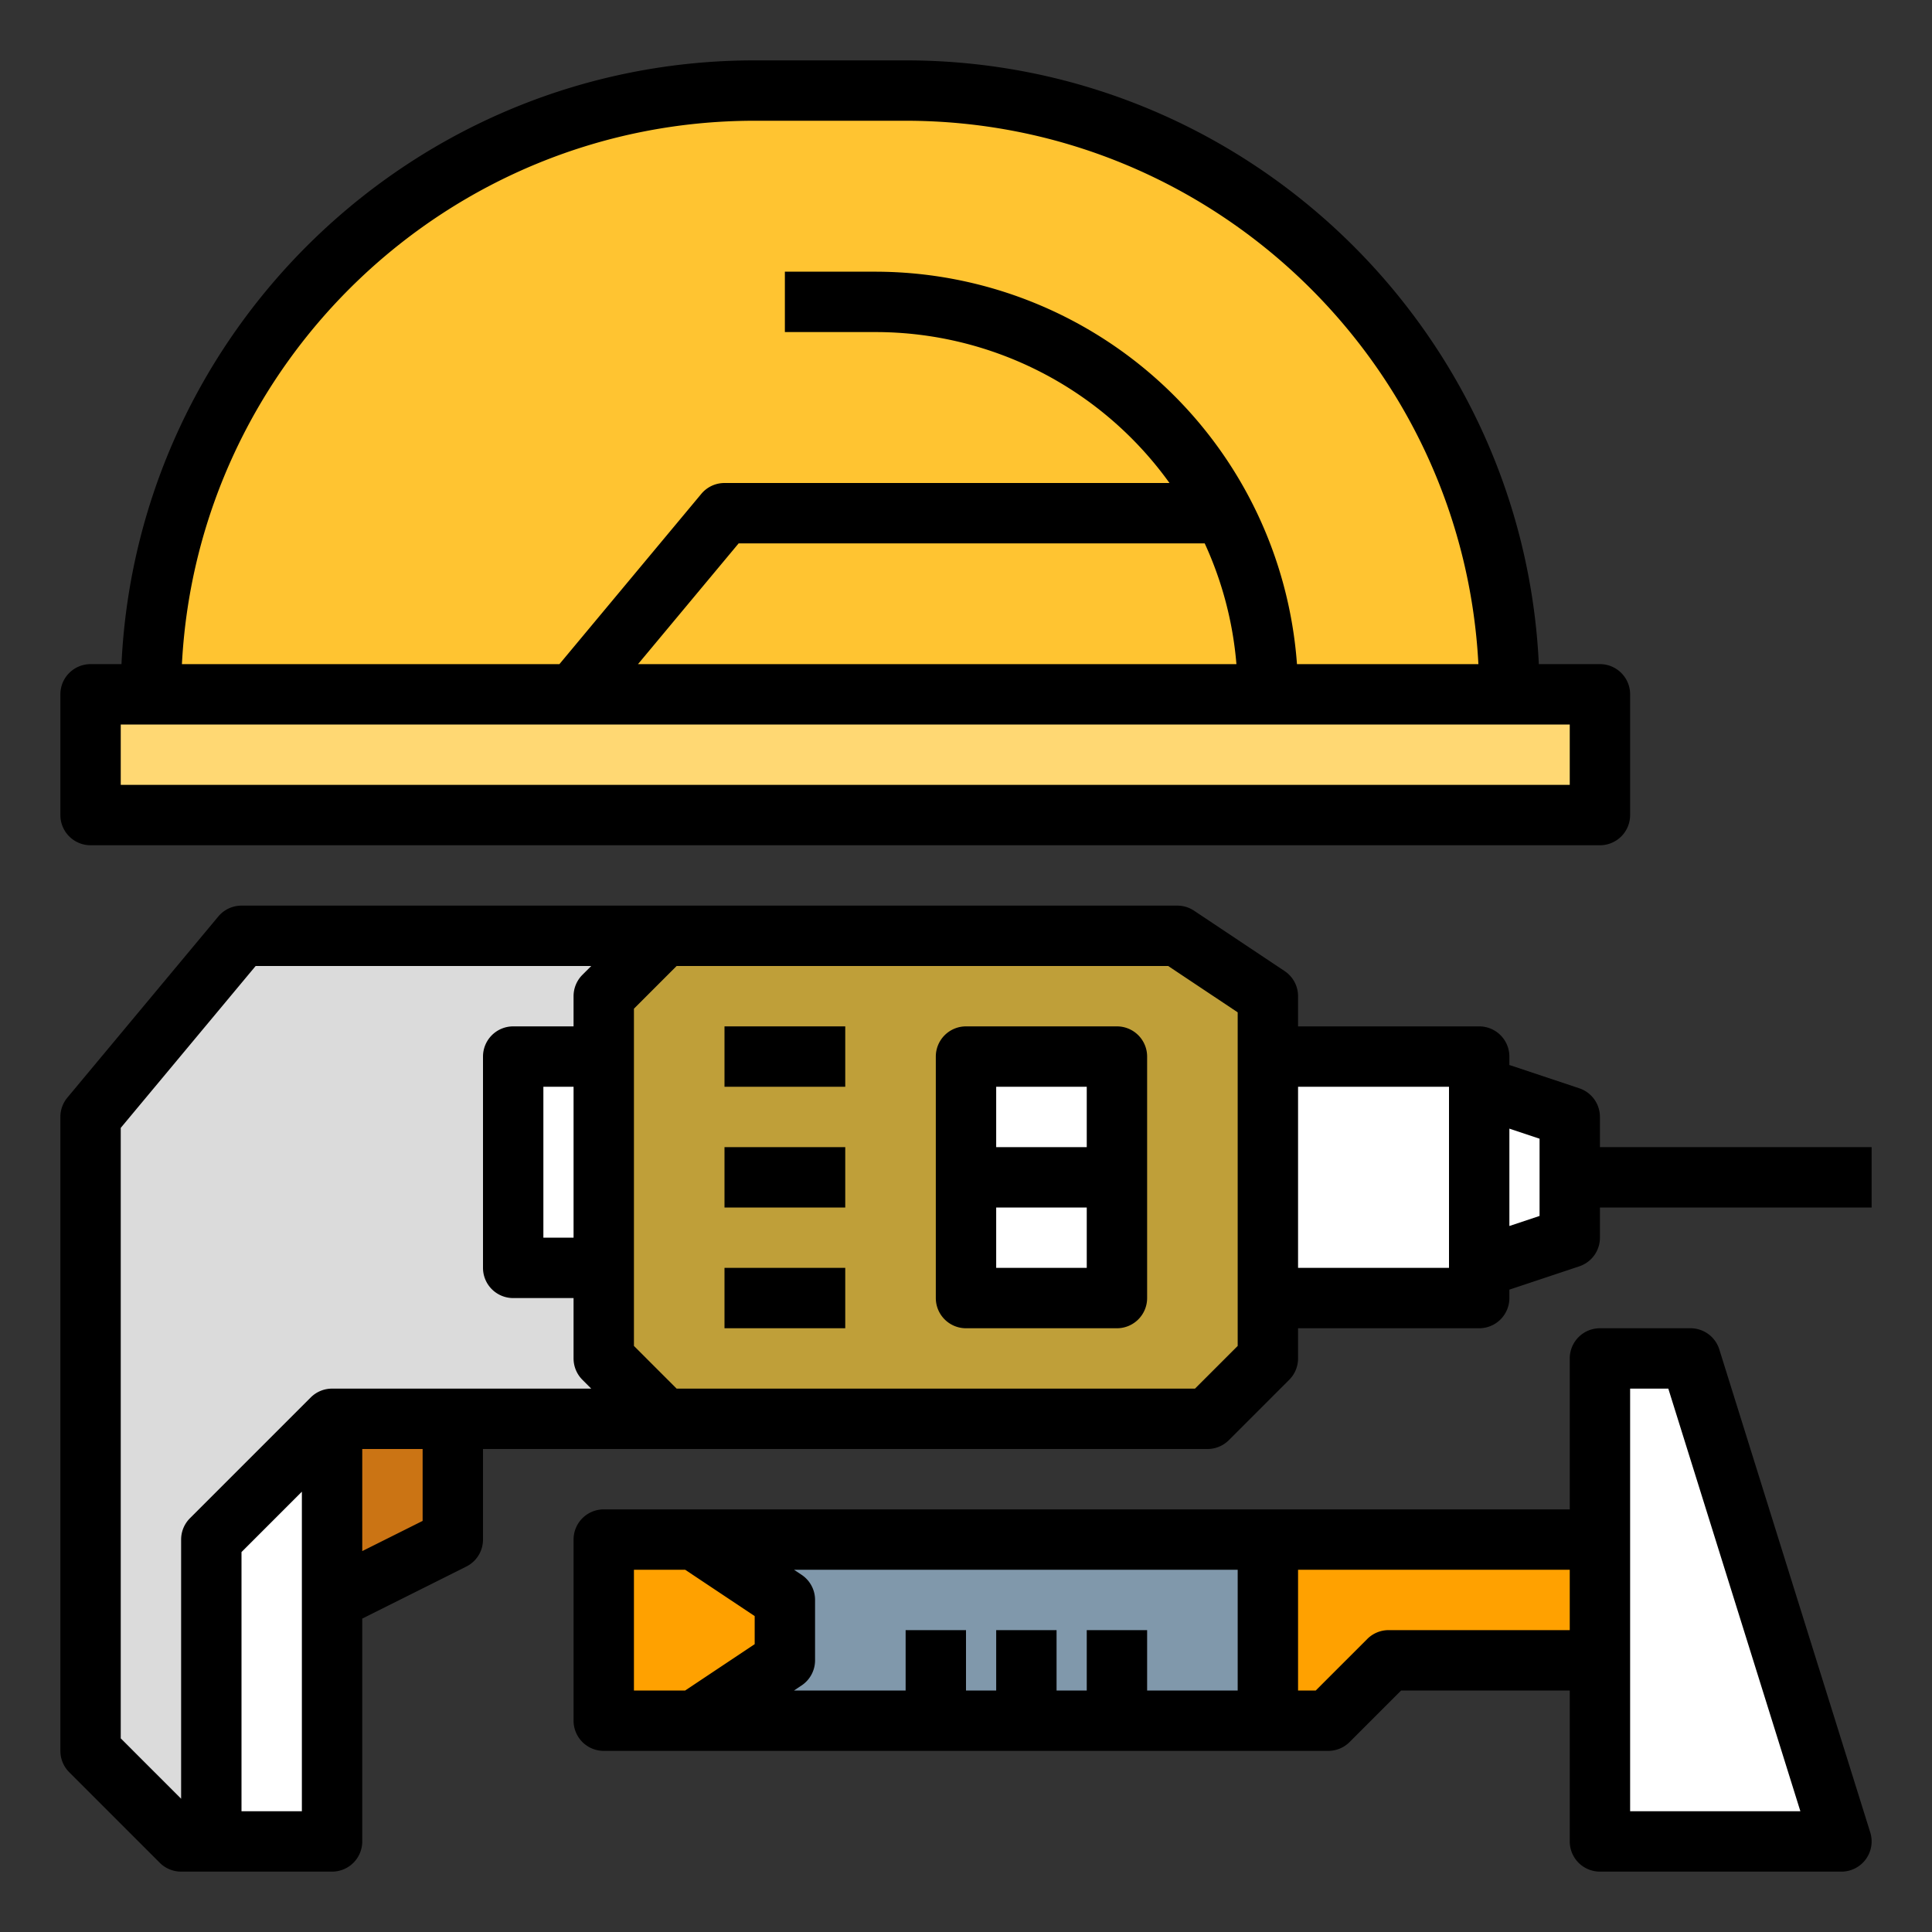 <svg xmlns="http://www.w3.org/2000/svg" version="1.1" xmlns:xlink="http://www.w3.org/1999/xlink" xmlns:svgjs="http://svgjs.com/svgjs" width="512" height="512" x="0" y="0" viewBox="0 0 512 512" style="enable-background:new 0 0 512 512" xml:space="preserve" class=""><rect x="0" y="0" width="512" height="512" fill="#333333" stroke="none"/><g><path fill="#dbdbdb" d="M88 376h232l16-16v-96l-24-16H64l-40 48v168l24 24h40z" data-original="#548aff" class=""></path><path fill="#bf9f39" d="m176 376-16-16v-96l16-16h136l24 16v96l-16 16z" data-original="#91c0ff" class=""></path><path fill="#ffffff" d="M136 280h24v56h-24z" data-original="#4976f2" class=""></path><path fill="#ffffff" d="M256 280h40v64h-40z" data-original="#639aff" class=""></path><path fill="#cb7414" d="M120 376v32l-32 16v-48z" data-original="#486be0" class=""></path><path fill="#ffffff" d="M336 280h56v64h-56z" data-original="#639aff" class=""></path><path fill="#ffffff" d="m392 288 24 8v32l-24 8z" data-original="#4f7ff7" class=""></path><path fill="#ffffff" d="M56 488v-80l32-32v112z" data-original="#4976f2" class=""></path><path fill="#ffd873" d="M24 184h400v32H24z" data-original="#ffd873" class=""></path><path fill="#ffc431" d="M400 184H40A159.994 159.994 0 0 1 200 24h40a159.994 159.994 0 0 1 160 160z" data-original="#ffc431" class=""></path><path fill="#ffffff" d="M424 488V360h24l40 128z" data-original="#d1e4ff" class=""></path><path fill="#8098ab" d="M184 408h152v48H184z" data-original="#8098ab" class=""></path><path fill="#ffa100" d="M184 456h-24v-48h24l24 16v16zM424 440h-56l-16 16h-16v-48h88z" data-original="#ffa100" class=""></path><path d="M192 272h32v16h-32zM192 304h32v16h-32zM192 336h32v16h-32zM296 272h-40a8 8 0 0 0-8 8v64a8 8 0 0 0 8 8h40a8 8 0 0 0 8-8v-64a8 8 0 0 0-8-8zm-8 64h-24v-16h24zm0-32h-24v-16h24z" fill="#000000" data-original="#000000" class=""></path><path d="M424 296a8 8 0 0 0-5.47-7.59L400 282.233V280a8 8 0 0 0-8-8h-48v-8a8 8 0 0 0-3.563-6.656l-24-16A8.002 8.002 0 0 0 312 240H64a7.999 7.999 0 0 0-6.146 2.879l-40 48A7.999 7.999 0 0 0 16 296v168a8.002 8.002 0 0 0 2.343 5.657l24 24A8.002 8.002 0 0 0 48 496h40a8 8 0 0 0 8-8v-59.056l27.578-13.789A8 8 0 0 0 128 408v-24h192a8.002 8.002 0 0 0 5.657-2.343l16-16A8.002 8.002 0 0 0 344 360v-8h48a8 8 0 0 0 8-8v-2.233l18.53-6.177A8 8 0 0 0 424 328v-8h72v-16h-72zM80 480H64v-68.687l16-15.999zm32-76.944-16 8V384h16zM136 272a8 8 0 0 0-8 8v56a8 8 0 0 0 8 8h16v16a8.002 8.002 0 0 0 2.343 5.657l2.343 2.343H88a7.975 7.975 0 0 0-5.657 2.343l-32 32A8.002 8.002 0 0 0 48 408v68.687l-16-16v-161.79L67.747 256h88.939l-2.343 2.343A8.002 8.002 0 0 0 152 264v8zm16 16v40h-8v-40zm176-8v76.687L316.687 368H179.314L168 356.687v-89.373L179.314 256h130.264L328 268.281zm56 56h-40v-48h40zm24-13.766-8 2.667v-25.802l8 2.667zM24 224h400a8 8 0 0 0 8-8v-32a8 8 0 0 0-8-8h-16.195C403.615 87.065 329.954 16 240 16h-40C110.046 16 36.386 87.065 32.195 176H24a8 8 0 0 0-8 8v32a8 8 0 0 0 8 8zM200 32h40c81.13 0 147.615 63.89 151.79 144H343.71A112.144 112.144 0 0 0 232 72h-24v16h24a95.938 95.938 0 0 1 77.927 40H192a7.999 7.999 0 0 0-6.146 2.879L148.254 176H48.21C52.385 95.89 118.87 32 200 32zm127.664 144H169.08l26.667-32H319.26a95.261 95.261 0 0 1 8.405 32zM32 192h384v16H32z" fill="#000000" data-original="#000000" class=""></path><path d="M424 496h64a8 8 0 0 0 7.636-10.386l-40-128A8 8 0 0 0 448 352h-24a8 8 0 0 0-8 8v40H160a8 8 0 0 0-8 8v48a8 8 0 0 0 8 8h192a8.002 8.002 0 0 0 5.657-2.343L371.313 448H416v40a8 8 0 0 0 8 8zm8-128h10.118l35 112H432zm-232 67.719L181.578 448H168v-32h13.578L200 428.281zM328 448h-24v-16h-16v16h-8v-16h-16v16h-8v-16h-16v16h-29.578l2.015-1.344A8 8 0 0 0 216 440v-16a8 8 0 0 0-3.563-6.656L210.423 416H328zm40-16a8.002 8.002 0 0 0-5.657 2.343L348.687 448H344v-32h72v16z" fill="#000000" data-original="#000000" class=""></path></g></svg>